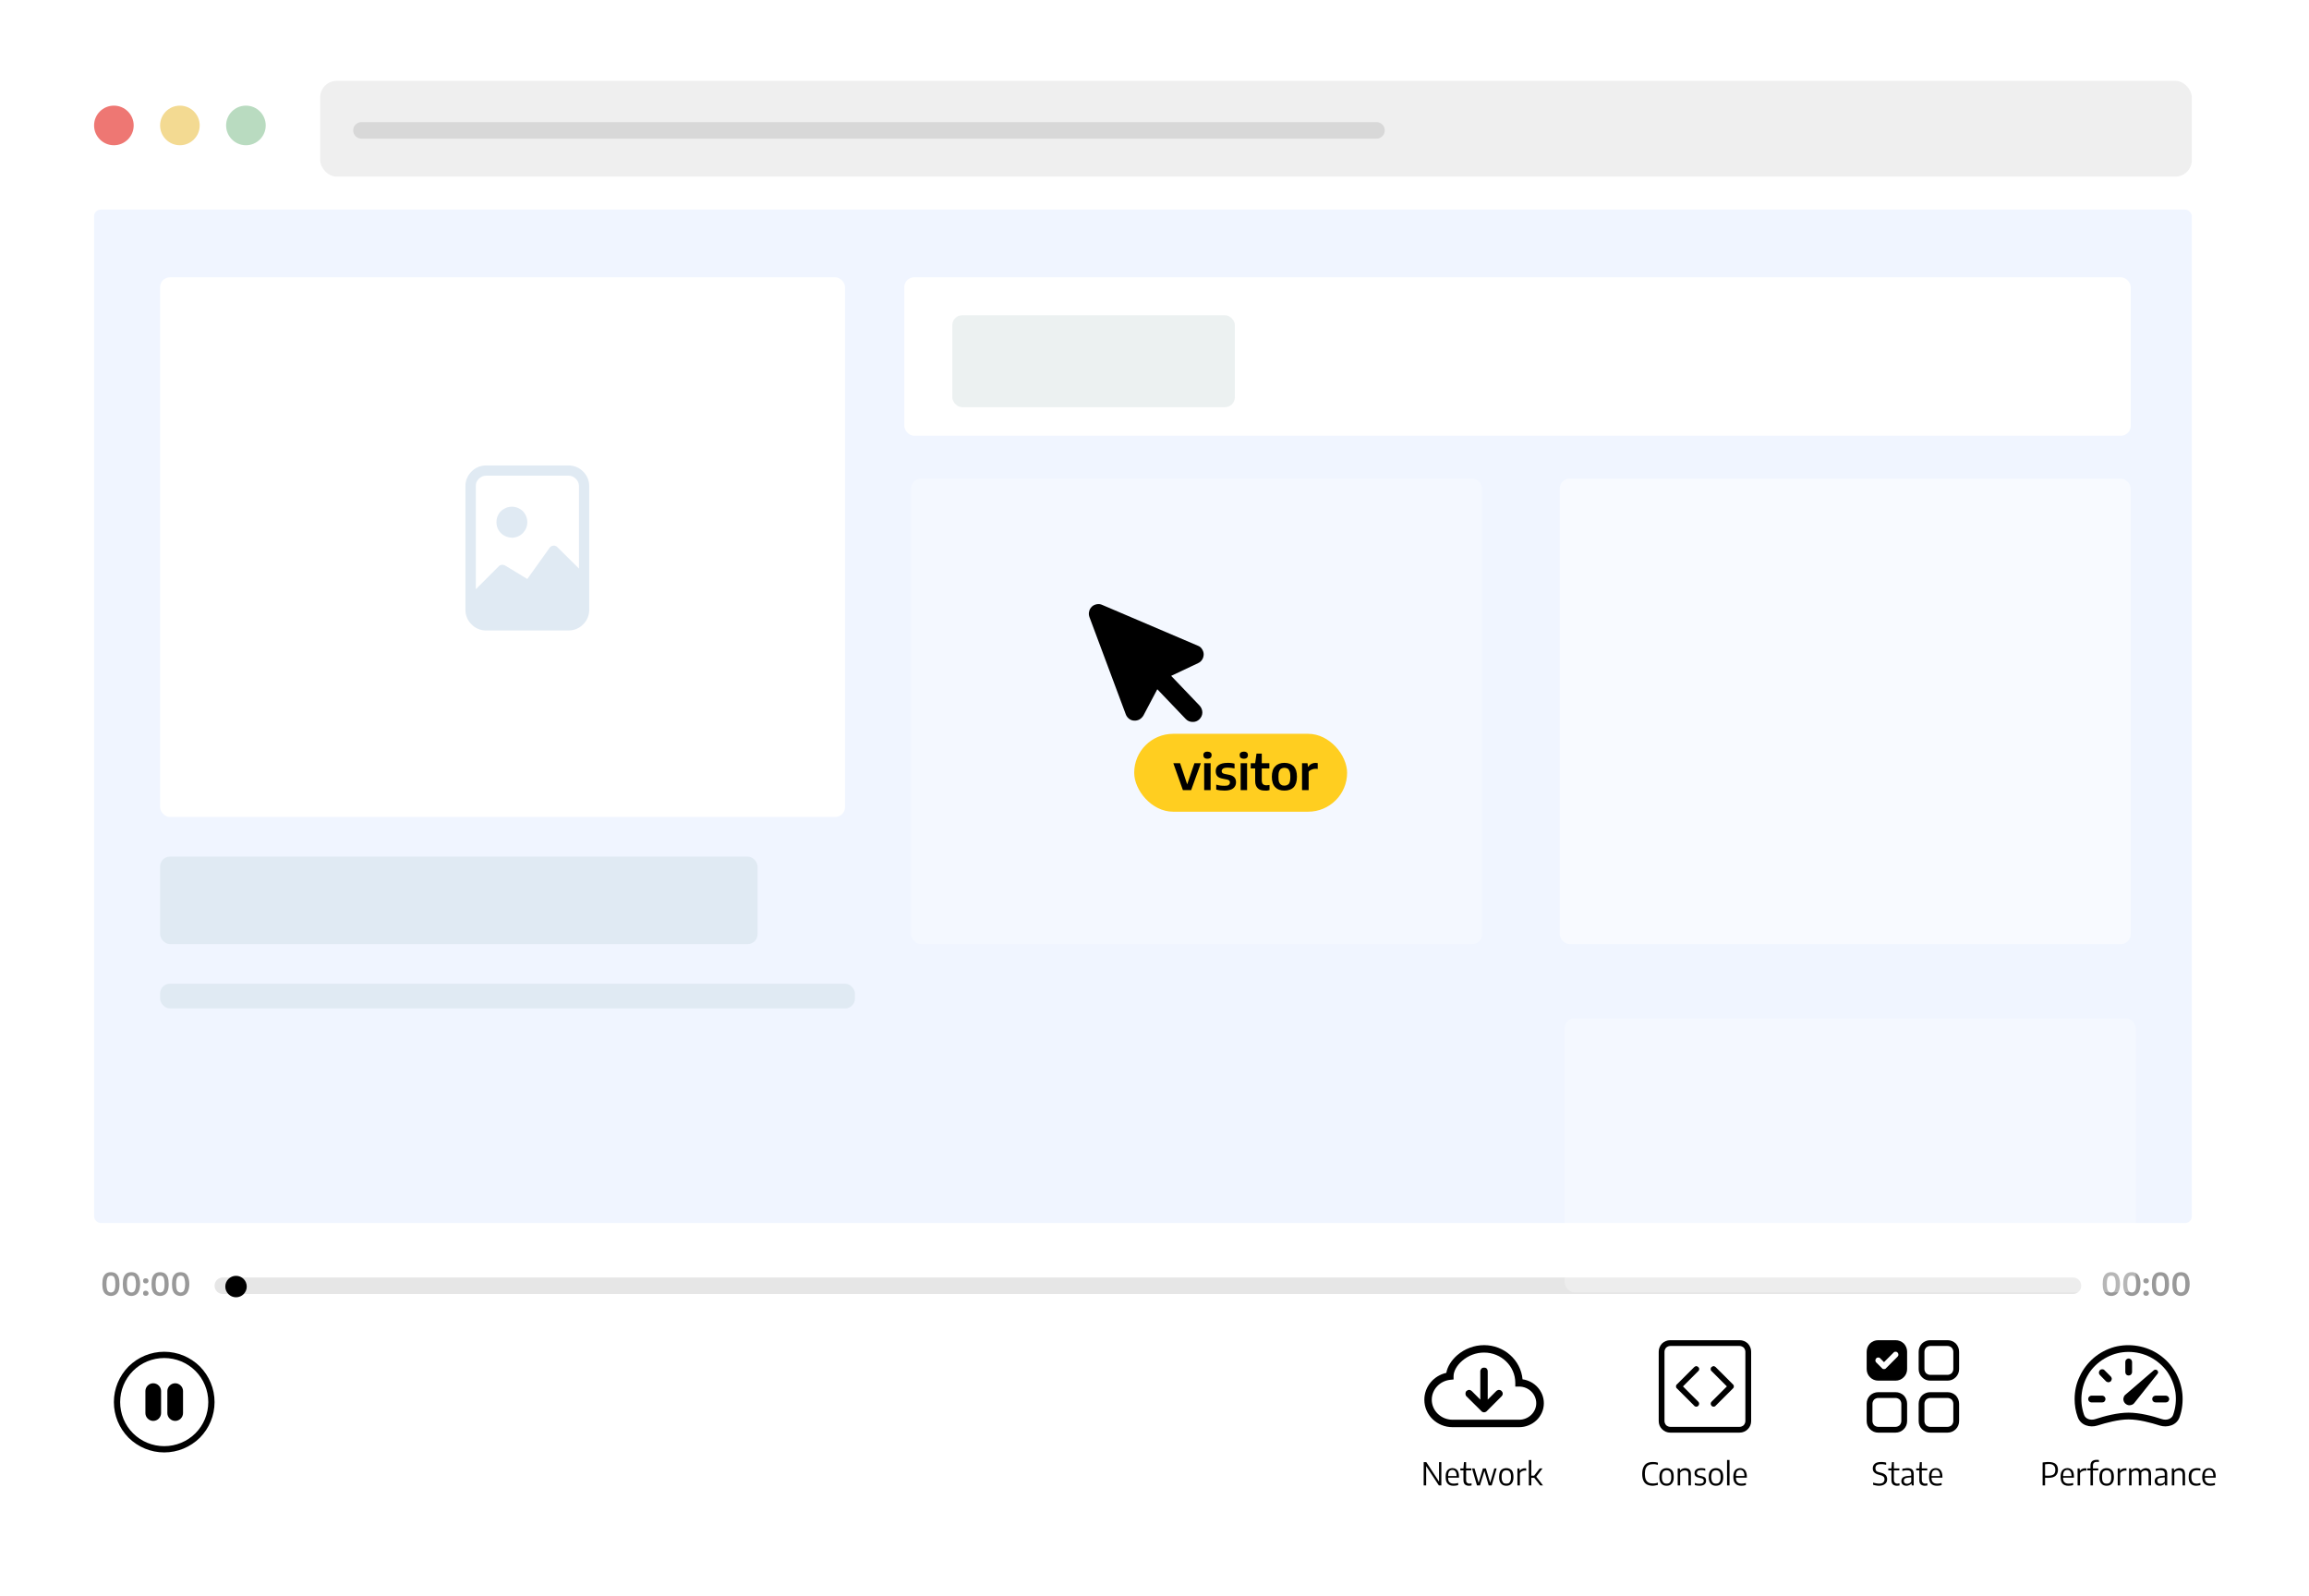<svg xmlns="http://www.w3.org/2000/svg" width="1399" height="967" viewBox="0 0 1399 967" fill="none"><style>
@keyframes a0_t { 0% { transform: translate(143px,779.5px); } 14.286% { transform: translate(143px,779.5px); } 100% { transform: translate(1258.8px,779.5px); } }
@keyframes a1_t { 0% { transform: translate(659.7px,366px); } 14.286% { transform: translate(659.7px,366px); } 28.571% { transform: translate(601.5px,219.1px); } 42.857% { transform: translate(601.5px,219.1px); } 57.143% { transform: translate(636.5px,219.1px); } 71.428% { transform: translate(636.5px,219.1px); } 80% { transform: translate(614.2px,206.8px); } 100% { transform: translate(659.7px,366px); } }
</style><g filter="url(#filter0_d)"><rect x="33" y="29" width="1333" height="895" rx="10" fill="#fff"/></g><path fill-rule="evenodd" clip-rule="evenodd" d="M897.6 855c.2 .3 .4 .4 .7 .5c.3 .1 .6 .2 .9 .2c.3 0 .6-0.1 .8-0.2c.3-0.1 .6-0.2 .8-0.5l9-9c.2-0.2 .4-0.5 .5-0.7c.1-0.3 .2-0.6 .2-0.9c0-0.3-0.1-0.6-0.2-0.9c-0.1-0.2-0.3-0.5-0.5-0.7c-0.2-0.2-0.4-0.4-0.7-0.5c-0.3-0.1-0.6-0.2-0.9-0.2c-0.3 0-0.6 .1-0.8 .2c-0.3 .1-0.6 .3-0.8 .5l-5.2 5.2v-17.2c0-0.6-0.2-1.1-0.6-1.6c-0.4-0.4-1-0.6-1.6-0.6c-0.6 0-1.2 .2-1.6 .6c-0.4 .5-0.7 1-0.7 1.6v17.2l-5.2-5.2c-0.4-0.4-1-0.7-1.6-0.7c-0.6 0-1.1 .3-1.6 .7c-0.4 .4-0.6 1-0.6 1.6c0 .6 .2 1.2 .6 1.6l9.1 9Z" fill="#000"/><path d="M882.9 821.1c4.5-3.9 10.3-6.1 16.3-6.1c12.1 0 22.2 9 23.3 20.7c7.2 1 12.9 7.1 12.9 14.5c0 8.1-6.8 14.5-15 14.5h-40.3c-9.4 0-17.1-7.3-17.1-16.6c0-8 5.7-14.6 13.3-16.3c.7-3.9 3.2-7.7 6.6-10.7Zm3 3.4c-3.4 2.9-5.2 6.5-5.2 9.3v2l-2 .2c-6.4 .7-11.2 5.9-11.2 12.1c0 6.6 5.6 12.1 12.6 12.1h40.3c5.8 0 10.4-4.6 10.4-10c0-5.5-4.6-10.1-10.4-10.1h-2.3v-2.3c0-10-8.4-18.3-18.9-18.3c-4.9 0-9.6 1.8-13.3 5Z" fill="#000"/><path d="M1054 815.5c.9 0 1.8 .4 2.5 1c.6 .7 1 1.6 1 2.5v42c0 .9-0.4 1.8-1 2.5c-0.7 .6-1.6 1-2.5 1h-42c-0.9 0-1.8-0.4-2.5-1c-0.6-0.7-1-1.6-1-2.5v-42c0-0.9 .4-1.8 1-2.5c.7-0.6 1.6-1 2.5-1h42Zm-42-3.5c-1.9 0-3.6 .7-5 2c-1.3 1.4-2 3.1-2 5v42c0 1.9 .7 3.6 2 4.9c1.4 1.4 3.1 2.1 5 2.1h42c1.9 0 3.6-0.7 5-2.1c1.3-1.3 2-3 2-4.9v-42c0-1.9-0.7-3.6-2-5c-1.4-1.3-3.1-2-5-2h-42Z" fill="#000"/><path d="M1029 828.3c.1 .1 .3 .3 .4 .5c.1 .2 .1 .5 .1 .7c0 .2 0 .5-0.1 .7c-0.1 .2-0.3 .4-0.4 .5l-9.3 9.3l9.3 9.3c.3 .3 .5 .7 .5 1.2c0 .5-0.2 .9-0.5 1.2c-0.3 .4-0.8 .6-1.2 .6c-0.5 0-1-0.2-1.3-0.6l-10.5-10.5c-0.2-0.1-0.3-0.3-0.4-0.5c-0.1-0.2-0.1-0.5-0.1-0.7c0-0.2 0-0.5 .1-0.7c.1-0.2 .2-0.4 .4-0.5l10.5-10.5c.2-0.2 .4-0.3 .6-0.4c.2-0.1 .4-0.2 .7-0.2c.2 0 .4 .1 .6 .2c.2 .1 .4 .2 .6 .4Zm8 0c-0.2 .1-0.3 .3-0.4 .5c-0.1 .2-0.1 .5-0.1 .7c0 .2 0 .5 .1 .7c.1 .2 .2 .4 .4 .5l9.3 9.3l-9.3 9.3c-0.3 .3-0.5 .7-0.5 1.2c0 .5 .2 .9 .5 1.2c.3 .4 .8 .6 1.2 .6c.5 0 1-0.2 1.3-0.6l10.5-10.5c.1-0.1 .3-0.3 .4-0.5c.1-0.2 .1-0.5 .1-0.7c0-0.2 0-0.5-0.1-0.7c-0.1-0.2-0.3-0.4-0.4-0.5l-10.5-10.5c-0.2-0.2-0.4-0.3-0.6-0.4c-0.2-0.1-0.4-0.2-0.7-0.2c-0.2 0-0.4 .1-0.6 .2c-0.2 .1-0.4 .2-0.6 .4Z" fill="#000"/><path d="M1289.7 823.1c.6 0 1.1 .3 1.5 .6c.3 .4 .6 1 .6 1.5v6.1c0 .6-0.3 1.1-0.6 1.5c-0.4 .4-0.9 .6-1.5 .6c-0.5 0-1.1-0.2-1.4-0.6c-0.4-0.4-0.6-0.9-0.6-1.5v-6.1c0-0.5 .2-1.1 .6-1.5c.3-0.3 .9-0.6 1.4-0.6Zm-17.4 7.1c.3-0.4 .9-0.6 1.4-0.6c.5 0 1.1 .2 1.4 .6l3.8 3.8c.2 .2 .3 .4 .4 .6c.1 .3 .2 .5 .2 .8c0 .3-0.1 .6-0.2 .8c-0.1 .2-0.2 .5-0.4 .7c-0.2 .2-0.4 .3-0.7 .4c-0.2 .1-0.5 .2-0.8 .2c-0.2 0-0.5-0.1-0.7-0.2c-0.3-0.1-0.5-0.2-0.7-0.4l-3.7-3.8c-0.4-0.4-0.6-0.9-0.6-1.4c0-0.6 .2-1.1 .6-1.5Zm-7.1 17.5c0-0.6 .2-1.1 .6-1.5c.4-0.3 .9-0.6 1.4-0.6h6.5c.5 0 1.1 .3 1.4 .6c.4 .4 .6 .9 .6 1.5c0 .5-0.2 1-0.6 1.4c-0.3 .4-0.9 .6-1.4 .6h-6.5c-0.5 0-1-0.2-1.4-0.6c-0.4-0.4-0.6-0.9-0.6-1.4Zm38.8 0c0-0.6 .2-1.1 .6-1.5c.4-0.3 .9-0.6 1.5-0.6h6.1c.6 0 1.1 .3 1.5 .6c.3 .4 .6 .9 .6 1.5c0 .5-0.3 1-0.6 1.4c-0.4 .4-0.9 .6-1.5 .6h-6.1c-0.6 0-1.1-0.2-1.5-0.6c-0.4-0.4-0.6-0.9-0.6-1.4Zm3.1-17.4c-0.3-0.3-0.6-0.4-1-0.4c-0.5-0.1-0.8 .1-1.1 .3l-17.1 14.7c-0.4 .3-0.8 .7-1 1.2c-0.2 .5-0.3 1-0.4 1.5c0 .5 .1 1 .3 1.5c.2 .5 .5 .9 .9 1.3c.3 .3 .8 .6 1.3 .8c.5 .2 1 .3 1.5 .2c.5 0 1-0.2 1.5-0.4c.5-0.2 .9-0.6 1.2-1l14-17.6c.3-0.3 .4-0.7 .4-1c-0.1-0.4-0.2-0.8-0.5-1.1Z" fill="#000"/><path fill-rule="evenodd" clip-rule="evenodd" d="M1257 847.7c0-4.8 1-9.5 3.1-13.8c2-4.3 4.9-8.1 8.5-11.2c3.7-3.1 7.9-5.3 12.5-6.6c4.6-1.2 9.4-1.4 14.1-0.6c4.7 .8 9.2 2.6 13.1 5.3c3.9 2.7 7.2 6.2 9.6 10.3c2.4 4.1 3.9 8.7 4.4 13.5c.4 4.7-0.1 9.5-1.7 14c-1.8 5.1-7.6 6.5-12 5.1c-5.3-1.7-12.8-3.7-18.9-3.7c-6 0-13.5 2-18.9 3.7c-4.4 1.4-10.1 0-11.9-5.1c-1.3-3.5-1.9-7.2-1.9-10.9Zm32.7-28.6c-4.6 0-9.1 1.1-13.1 3.2c-4.1 2.1-7.6 5.1-10.3 8.8c-2.6 3.8-4.3 8.1-4.9 12.6c-0.7 4.6-0.2 9.2 1.3 13.5c.8 2.4 3.8 3.6 6.9 2.6c5.4-1.8 13.4-3.9 20.1-3.9c6.7 0 14.8 2.1 20.1 3.9c3.1 1 6.1-0.2 6.9-2.6c1.5-4.3 2-8.9 1.4-13.5c-0.7-4.5-2.4-8.8-5-12.6c-2.7-3.7-6.2-6.7-10.2-8.8c-4.1-2.1-8.6-3.2-13.2-3.2Z" fill="#000"/><path d="M1138 847h10.5c.9 0 1.8 .4 2.5 1c.6 .7 1 1.6 1 2.5v10.5c0 .9-0.4 1.8-1 2.5c-0.7 .6-1.6 1-2.5 1h-10.5c-0.9 0-1.8-0.4-2.5-1c-0.6-0.7-1-1.6-1-2.5v-10.5c0-0.9 .4-1.8 1-2.5c.7-0.6 1.6-1 2.5-1Zm31.5-31.5h10.5c.9 0 1.8 .4 2.5 1c.6 .7 1 1.6 1 2.5v10.5c0 .9-0.4 1.8-1 2.5c-0.7 .6-1.6 1-2.5 1h-10.5c-0.9 0-1.8-0.4-2.5-1c-0.6-0.7-1-1.6-1-2.5v-10.5c0-0.9 .4-1.8 1-2.5c.7-0.6 1.6-1 2.5-1Zm0 31.5c-0.9 0-1.8 .4-2.5 1c-0.6 .7-1 1.6-1 2.5v10.5c0 .9 .4 1.8 1 2.5c.7 .6 1.6 1 2.5 1h10.5c.9 0 1.8-0.4 2.5-1c.6-0.7 1-1.6 1-2.5v-10.5c0-0.9-0.4-1.8-1-2.5c-0.7-0.6-1.6-1-2.5-1h-10.5Zm0-35c-1.9 0-3.6 .7-5 2c-1.3 1.4-2 3.1-2 5v10.5c0 1.9 .7 3.6 2 4.9c1.4 1.4 3.1 2.1 5 2.1h10.5c1.9 0 3.6-0.7 5-2.1c1.3-1.3 2-3 2-4.9v-10.5c0-1.9-0.7-3.6-2-5c-1.4-1.3-3.1-2-5-2h-10.5Zm-31.5 31.5c-1.9 0-3.6 .7-5 2c-1.3 1.4-2 3.1-2 5v10.5c0 1.9 .7 3.6 2 4.9c1.4 1.4 3.1 2.1 5 2.1h10.5c1.9 0 3.6-0.7 5-2.1c1.3-1.3 2-3 2-4.9v-10.5c0-1.9-0.7-3.6-2-5c-1.4-1.3-3.1-2-5-2h-10.5Zm24.5 7c0-1.9 .7-3.6 2-5c1.4-1.3 3.1-2 5-2h10.5c1.9 0 3.6 .7 5 2c1.3 1.4 2 3.1 2 5v10.5c0 1.9-0.7 3.6-2 4.9c-1.4 1.4-3.1 2.1-5 2.1h-10.5c-1.9 0-3.6-0.7-5-2.1c-1.3-1.3-2-3-2-4.9v-10.5Zm-31.5-31.5c0-1.9 .7-3.6 2-5c1.4-1.3 3.1-2 5-2h10.5c1.9 0 3.6 .7 5 2c1.3 1.4 2 3.1 2 5v10.5c0 1.9-0.7 3.6-2 4.9c-1.4 1.4-3.1 2.1-5 2.1h-10.5c-1.9 0-3.6-0.7-5-2.1c-1.3-1.3-2-3-2-4.9v-10.5Zm18.7 3c.2-0.2 .3-0.4 .4-0.6c.1-0.2 .1-0.4 .1-0.6c0-0.3 0-0.5-0.1-0.7c-0.1-0.2-0.2-0.4-0.4-0.6c-0.1-0.2-0.3-0.3-0.5-0.4c-0.2-0.1-0.5-0.1-0.7-0.1c-0.2 0-0.5 0-0.7 .1c-0.2 .1-0.4 .2-0.5 .4l-5.8 5.8l-2.3-2.3c-0.1-0.2-0.3-0.3-0.5-0.4c-0.2-0.1-0.5-0.1-0.7-0.1c-0.2 0-0.5 0-0.7 .1c-0.2 .1-0.4 .2-0.5 .4c-0.2 .2-0.3 .4-0.4 .6c-0.1 .2-0.1 .4-0.1 .7c0 .2 0 .4 .1 .6c.1 .2 .2 .4 .4 .6l3.5 3.5c.1 .2 .3 .3 .5 .4c.2 .1 .5 .1 .7 .1c.2 0 .5 0 .7-0.1c.2-0.1 .4-0.2 .5-0.4l7-7Z" fill="#000"/><path d="M862.6 900v-14.1h1.6l7.7 11.8v-11.8h1.4v14.1h-1.5l-7.7-11.7v11.7h-1.5Zm18.1 .2c-1.6 0-2.8-0.4-3.6-1.3c-0.8-0.8-1.2-2.2-1.2-4.1c0-1.8 .3-3.1 1.1-4c.7-0.8 1.8-1.3 3-1.3c1.3 0 2.3 .5 3 1.3c.7 .9 1 2.2 1 4.1v.4h-6.6c0 1.4 .3 2.3 .9 2.8c.6 .6 1.5 .8 2.6 .8c.8 0 1.6-0.1 2.6-0.4v1.3c-0.5 .1-1 .2-1.4 .3c-0.5 0-0.9 .1-1.4 .1Zm-0.7-9.6c-0.8 0-1.4 .3-1.9 .8c-0.4 .6-0.7 1.5-0.7 2.9h5.1c0-1.3-0.2-2.3-0.7-2.8c-0.4-0.6-1-0.9-1.8-0.9Zm10.1 9.6c-1.1 0-1.9-0.3-2.5-0.8c-0.6-0.6-0.9-1.4-0.9-2.6v-5.9h-1.9v-1.2h1.9l.3-3.8h1.3v3.8h3.2v1.2h-3.2v5.6c0 .9 .1 1.5 .5 1.8c.4 .4 .9 .6 1.6 .6c.3 0 .8-0.1 1.2-0.2v1.3c-0.5 .1-1 .2-1.5 .2Zm4.8-0.2l-3-10.3h1.5l2.5 8.7l2.6-8.7h1.8l2.6 8.7l2.5-8.7h1.4l-3 10.3h-1.8l-2.6-8.8l-2.7 8.8h-1.8Zm17.8 .2c-1.4 0-2.4-0.4-3.2-1.3c-0.8-0.8-1.2-2.2-1.2-4c0-1.9 .4-3.3 1.1-4.1c.8-0.8 1.9-1.3 3.3-1.3c1.3 0 2.4 .5 3.2 1.3c.7 .8 1.1 2.2 1.1 4.1c0 1.8-0.4 3.2-1.2 4c-0.8 .9-1.8 1.3-3.1 1.3Zm0-1.3c.5 0 1-0.1 1.5-0.3c.4-0.3 .7-0.7 .9-1.3c.3-0.6 .4-1.4 .4-2.4c0-1.1-0.1-1.9-0.4-2.5c-0.2-0.6-0.5-1-0.9-1.2c-0.5-0.3-1-0.4-1.5-0.4c-0.6 0-1.1 .1-1.6 .4c-0.4 .2-0.7 .6-0.9 1.2c-0.3 .6-0.4 1.4-0.4 2.4c0 1.1 .1 1.9 .4 2.5c.2 .6 .5 1 .9 1.3c.5 .2 1 .3 1.6 .3Zm6.7 1.1v-10.3h1.2l.2 1.4h.1c.3-0.5 .7-0.9 1.3-1.1c.5-0.3 1.1-0.4 1.7-0.4c.3 0 .5 0 .8 .1v1.4c-0.2 0-0.3-0.1-0.5-0.1c-0.1 0-0.3 0-0.4 0c-0.5 0-1 .1-1.6 .4c-0.5 .2-1 .6-1.3 1.1v7.5h-1.5Zm6.9 0v-15.4h1.5v9.5h1.7l3.4-4.4h1.7l-3.8 5l4.1 5.3h-1.7l-3.6-4.6h-1.8v4.6h-1.5Z" fill="#000"/><path d="M1001.4 900.2c-1.3 0-2.5-0.3-3.4-0.7c-1-0.5-1.7-1.2-2.2-2.3c-0.5-1-0.8-2.4-0.8-4.2c0-1.7 .3-3.1 .8-4.1c.5-1.1 1.2-1.9 2.2-2.4c1-0.5 2.1-0.7 3.5-0.7c1.1 0 2.1 .1 3 .4v1.3c-0.4-0.1-0.9-0.2-1.4-0.3c-0.5-0.1-1-0.1-1.5-0.1c-1.1 0-2 .2-2.7 .6c-0.8 .3-1.3 1-1.7 1.8c-0.4 .9-0.6 2-0.6 3.5c0 1.4 .2 2.6 .6 3.5c.4 .8 .9 1.4 1.7 1.8c.7 .4 1.6 .5 2.6 .5c.5 0 1 0 1.5-0.1c.5-0.1 1-0.2 1.5-0.4v1.4c-0.4 .1-0.9 .2-1.5 .3c-0.5 .1-1.1 .2-1.6 .2Zm8.4 0c-1.4 0-2.4-0.4-3.2-1.3c-0.8-0.8-1.2-2.2-1.2-4c0-1.9 .4-3.3 1.2-4.1c.8-0.8 1.8-1.3 3.2-1.3c1.3 0 2.4 .5 3.2 1.3c.8 .8 1.1 2.2 1.1 4.1c0 1.8-0.4 3.2-1.2 4c-0.8 .9-1.8 1.3-3.1 1.3Zm0-1.3c.5 0 1-0.1 1.5-0.3c.4-0.3 .7-0.7 1-1.3c.2-0.6 .3-1.4 .3-2.4c0-1.1-0.1-1.9-0.3-2.5c-0.3-0.6-0.6-1-1-1.2c-0.5-0.3-1-0.4-1.5-0.4c-0.6 0-1.1 .1-1.5 .4c-0.5 .2-0.8 .6-1 1.2c-0.3 .6-0.4 1.4-0.4 2.4c0 1.1 .1 1.9 .4 2.5c.2 .6 .5 1 1 1.3c.4 .2 .9 .3 1.5 .3Zm6.7 1.1v-10.3h1.3l.1 1.2h.1c.8-0.9 1.9-1.4 3.2-1.4c.6 0 1.2 .2 1.7 .4c.5 .2 .9 .6 1.2 1.2c.3 .5 .4 1.2 .4 2.1v6.8h-1.5v-6.7c0-0.9-0.2-1.5-0.6-1.9c-0.4-0.3-0.9-0.5-1.6-0.5c-0.4 0-0.9 .1-1.5 .3c-0.5 .2-0.9 .6-1.3 1.1v7.7h-1.5Zm13.2 .2c-1 0-2-0.2-2.8-0.4v-1.3c.5 .2 1 .3 1.4 .4c.5 0 1 .1 1.4 .1c.9 0 1.6-0.2 2-0.5c.4-0.3 .6-0.7 .6-1.3c0-0.4-0.1-0.8-0.4-1c-0.2-0.3-0.6-0.5-1.2-0.6l-1.4-0.3c-0.9-0.2-1.6-0.5-2-1c-0.4-0.4-0.6-1-0.6-1.8c0-0.9 .3-1.6 1-2.1c.6-0.6 1.7-0.9 3.1-0.9c.8 0 1.6 .1 2.4 .3v1.3c-0.8-0.3-1.6-0.4-2.4-0.4c-1 0-1.7 .2-2.1 .5c-0.4 .4-0.6 .8-0.6 1.3c0 .4 .1 .7 .4 1c.2 .3 .6 .5 1.2 .6l1.4 .3c.9 .2 1.6 .5 2 .9c.4 .5 .6 1.1 .6 1.9c0 .9-0.3 1.6-1 2.2c-0.7 .5-1.7 .8-3 .8Zm10 0c-1.4 0-2.4-0.4-3.2-1.3c-0.8-0.8-1.2-2.2-1.2-4c0-1.9 .4-3.3 1.2-4.1c.8-0.8 1.8-1.3 3.2-1.3c1.3 0 2.4 .5 3.2 1.3c.8 .8 1.2 2.2 1.2 4.1c0 1.8-0.4 3.2-1.2 4c-0.8 .9-1.9 1.3-3.2 1.3Zm0-1.3c.6 0 1.1-0.1 1.5-0.3c.4-0.3 .7-0.7 1-1.3c.2-0.6 .3-1.4 .3-2.4c0-1.1-0.1-1.9-0.3-2.5c-0.3-0.6-0.6-1-1-1.2c-0.5-0.3-1-0.4-1.5-0.4c-0.6 0-1.1 .1-1.5 .4c-0.5 .2-0.8 .6-1 1.2c-0.2 .6-0.4 1.4-0.4 2.4c0 1.1 .2 1.9 .4 2.5c.2 .6 .5 1 1 1.3c.4 .2 .9 .3 1.5 .3Zm6.7 1.1v-15.4h1.5v15.4h-1.5Zm8.7 .2c-1.6 0-2.8-0.4-3.6-1.3c-0.9-0.8-1.3-2.2-1.3-4.1c0-1.8 .4-3.1 1.1-4c.8-0.8 1.8-1.3 3.1-1.3c1.2 0 2.2 .5 2.9 1.3c.7 .9 1.1 2.2 1.1 4.1v.4h-6.6c0 1.4 .3 2.3 .9 2.8c.6 .6 1.4 .8 2.6 .8c.7 0 1.6-0.1 2.5-0.4v1.3c-0.4 .1-0.9 .2-1.4 .3c-0.4 0-0.9 .1-1.3 .1Zm-0.7-9.6c-0.8 0-1.4 .3-1.9 .8c-0.5 .6-0.7 1.5-0.7 2.9h5.1c0-1.3-0.2-2.3-0.7-2.8c-0.4-0.6-1-0.9-1.8-0.9Z" fill="#000"/><path d="M1138.4 900.2c-0.6 0-1.2-0.1-1.8-0.2c-0.6-0.1-1.1-0.2-1.7-0.4v-1.3c.6 .2 1.2 .3 1.8 .4c.6 .1 1.2 .2 1.7 .2c1.2 0 2-0.2 2.6-0.7c.5-0.4 .8-1.1 .8-1.9c0-0.7-0.2-1.3-0.6-1.6c-0.4-0.4-1.2-0.8-2.2-1l-0.7-0.2c-1.2-0.3-2.1-0.8-2.7-1.4c-0.6-0.6-0.9-1.4-0.9-2.4c0-1.2 .4-2.2 1.3-2.9c.8-0.7 2.1-1 3.7-1c.6 0 1.1 0 1.6 .1c.6 0 1 .1 1.5 .3v1.3c-0.5-0.1-1-0.2-1.5-0.3c-0.5-0.1-1-0.1-1.5-0.1c-1.3 0-2.1 .2-2.7 .6c-0.6 .5-0.8 1.1-0.8 1.9c0 .7 .2 1.2 .5 1.6c.4 .4 1.1 .7 2.1 .9l.7 .2c1.3 .3 2.3 .8 2.9 1.4c.6 .7 .9 1.5 .9 2.5c0 1.3-0.4 2.2-1.3 2.9c-0.9 .7-2.1 1.1-3.7 1.1Zm10.9 0c-1 0-1.8-0.3-2.4-0.8c-0.6-0.6-0.9-1.4-0.9-2.6v-5.9h-1.9v-1.2h1.9l.3-3.8h1.2v3.8h3.3v1.2h-3.3v5.6c0 .9 .2 1.5 .6 1.8c.3 .4 .9 .6 1.6 .6c.3 0 .8-0.1 1.2-0.2v1.3c-0.5 .1-1 .2-1.5 .2Zm5.8 0c-1 0-1.8-0.3-2.3-0.8c-0.6-0.5-0.8-1.2-0.8-2c0-0.9 .3-1.6 .8-2.1c.6-0.5 1.6-0.9 2.9-1l2.3-0.2v-0.9c0-1-0.2-1.6-0.6-1.9c-0.5-0.4-1.1-0.5-2-0.5c-0.4 0-0.8 0-1.3 .1c-0.5 .1-1 .2-1.5 .3v-1.2c.4-0.2 .9-0.3 1.5-0.3c.5-0.1 1-0.2 1.5-0.2c1.3 0 2.3 .3 2.9 .8c.7 .6 1 1.5 1 2.9v6.8h-1.2l-0.1-1.1h-0.1c-0.4 .4-0.8 .7-1.3 .9c-0.6 .3-1.1 .4-1.7 .4Zm-1.6-3c0 1.2 .7 1.8 2 1.8c.4 0 .9-0.1 1.3-0.3c.5-0.2 .9-0.5 1.2-1v-2.6l-2.2 .2c-0.8 .1-1.4 .3-1.8 .6c-0.3 .3-0.5 .8-0.5 1.3Zm12.7 3c-1 0-1.8-0.3-2.4-0.8c-0.6-0.6-0.9-1.4-0.9-2.6v-5.9h-1.9v-1.2h1.9l.3-3.8h1.2v3.8h3.3v1.2h-3.3v5.6c0 .9 .2 1.5 .6 1.8c.3 .4 .9 .6 1.6 .6c.3 0 .7-0.1 1.2-0.2v1.3c-0.5 .1-1 .2-1.6 .2Zm7.4 0c-1.6 0-2.8-0.4-3.6-1.3c-0.8-0.8-1.2-2.2-1.2-4.1c0-1.8 .3-3.1 1.1-4c.7-0.8 1.7-1.3 3-1.3c1.3 0 2.3 .5 2.9 1.3c.7 .9 1.1 2.2 1.1 4.1v.4h-6.6c0 1.4 .3 2.3 .9 2.8c.6 .6 1.5 .8 2.6 .8c.8 0 1.6-0.1 2.6-0.4v1.3c-0.5 .1-1 .2-1.4 .3c-0.5 0-0.9 .1-1.4 .1Zm-0.7-9.6c-0.8 0-1.4 .3-1.9 .8c-0.4 .6-0.7 1.5-0.7 2.9h5.1c0-1.3-0.2-2.3-0.7-2.8c-0.4-0.6-1-0.9-1.8-0.9Z" fill="#000"/><path d="M1237.6 900v-13.9c.6-0.1 1.2-0.2 1.8-0.2c.5-0.1 1.2-0.1 1.8-0.1c1.9 0 3.3 .4 4.2 1.1c1 .8 1.5 2 1.5 3.7c0 1.5-0.5 2.7-1.5 3.6c-0.9 .8-2.4 1.2-4.4 1.2c-0.3 0-0.6 0-0.9 0c-0.3 0-0.6-0.1-1-0.1v4.7h-1.5Zm3.4-5.9c1.5 0 2.6-0.3 3.3-0.8c.7-0.6 1-1.5 1-2.7c0-1.2-0.3-2.1-1-2.7c-0.6-0.6-1.6-0.9-3-0.9c-0.4 0-0.8 .1-1.1 .1c-0.4 0-0.7 .1-1.1 .1v6.8c.6 .1 1.2 .1 1.9 .1Zm12.3 6.1c-1.6 0-2.8-0.4-3.6-1.3c-0.8-0.8-1.2-2.2-1.2-4.1c0-1.8 .3-3.1 1.1-4c.7-0.8 1.7-1.3 3-1.3c1.3 0 2.3 .5 3 1.3c.7 .9 1 2.2 1 4.1v.4h-6.6c0 1.4 .3 2.3 .9 2.8c.6 .6 1.5 .8 2.6 .8c.8 0 1.6-0.1 2.6-0.4v1.3c-0.5 .1-1 .2-1.4 .3c-0.5 0-0.9 .1-1.4 .1Zm-0.7-9.6c-0.8 0-1.4 .3-1.9 .8c-0.4 .6-0.7 1.5-0.7 2.9h5.1c0-1.3-0.2-2.3-0.7-2.8c-0.4-0.6-1-0.9-1.8-0.9Zm6.2 9.4v-10.3h1.2l.2 1.4h.1c.3-0.5 .8-0.9 1.3-1.1c.5-0.3 1.1-0.4 1.7-0.4c.3 0 .5 0 .8 .1v1.4c-0.1 0-0.3-0.1-0.4-0.1c-0.2 0-0.3 0-0.5 0c-0.5 0-1 .1-1.6 .4c-0.5 .2-1 .6-1.3 1.1v7.5h-1.5Zm7.8 0v-9.1h-2v-1.2h2v-1.6c0-1.2 .3-2.1 .9-2.7c.7-0.6 1.6-0.9 2.8-0.9c.5 0 1 0 1.4 .1v1.2c-0.4 0-0.8-0.1-1.2-0.1c-0.8 0-1.4 .2-1.8 .6c-0.4 .3-0.6 .9-0.6 1.8v1.6h3.2v1.2h-3.2v9.1h-1.5Zm9.8 .2c-1.3 0-2.4-0.4-3.2-1.3c-0.8-0.8-1.2-2.2-1.2-4c0-1.9 .4-3.3 1.2-4.1c.8-0.8 1.8-1.3 3.2-1.3c1.3 0 2.4 .5 3.2 1.3c.8 .8 1.2 2.2 1.2 4.1c0 1.8-0.4 3.2-1.2 4c-0.8 .9-1.9 1.3-3.2 1.3Zm0-1.3c.6 0 1.1-0.1 1.5-0.3c.4-0.3 .8-0.7 1-1.3c.2-0.6 .3-1.4 .3-2.4c0-1.1-0.1-1.9-0.3-2.5c-0.3-0.6-0.6-1-1-1.2c-0.4-0.3-0.9-0.4-1.5-0.4c-0.6 0-1.1 .1-1.5 .4c-0.4 .2-0.8 .6-1 1.2c-0.2 .6-0.3 1.4-0.3 2.4c0 1.1 .1 1.9 .3 2.5c.2 .6 .6 1 1 1.3c.4 .2 .9 .3 1.5 .3Zm6.7 1.1v-10.3h1.3l.1 1.4h.1c.3-0.5 .8-0.9 1.3-1.1c.6-0.3 1.1-0.4 1.7-0.4c.3 0 .6 0 .8 .1v1.4c-0.1 0-0.3-0.1-0.4-0.1c-0.2 0-0.3 0-0.5 0c-0.5 0-1 .1-1.5 .4c-0.6 .2-1 .6-1.4 1.1v7.5h-1.5Zm6.9 0v-10.3h1.2l.1 1.2h.2c.3-0.5 .8-0.8 1.3-1c.5-0.3 1.1-0.4 1.6-0.4c.6 0 1.1 .1 1.6 .4c.4 .2 .8 .6 1 1.1c.5-0.5 1-0.9 1.6-1.1c.5-0.3 1.1-0.4 1.6-0.4c.6 0 1.1 .2 1.6 .4c.5 .2 .8 .6 1.1 1.1c.3 .6 .4 1.3 .4 2.2v6.8h-1.5v-6.8c0-0.8-0.2-1.5-0.6-1.8c-0.3-0.3-0.8-0.5-1.4-0.5c-0.3 0-0.8 .1-1.2 .3c-0.5 .2-0.9 .5-1.2 1c0 .3 0 .6 0 .9v6.9h-1.5v-6.8c0-0.8-0.2-1.5-0.5-1.8c-0.4-0.3-0.8-0.5-1.4-0.5c-0.4 0-0.8 .1-1.3 .3c-0.5 .2-0.9 .6-1.2 1.1v7.7h-1.5Zm18.6 .2c-1 0-1.7-0.3-2.3-0.8c-0.5-0.5-0.8-1.2-0.8-2c0-0.9 .3-1.6 .9-2.1c.6-0.5 1.5-0.9 2.8-1l2.4-0.2v-0.9c0-1-0.2-1.6-0.7-1.9c-0.4-0.4-1.1-0.5-2-0.5c-0.4 0-0.8 0-1.3 .1c-0.5 .1-1 .2-1.5 .3v-1.2c.5-0.2 1-0.3 1.5-0.3c.6-0.1 1.1-0.2 1.5-0.2c1.3 0 2.3 .3 3 .8c.7 .6 1 1.5 1 2.9v6.8h-1.3l-0.1-1.2h-0.1c-0.3 .5-0.8 .8-1.3 1c-0.5 .3-1.1 .4-1.7 .4Zm-1.5-3c0 1.2 .6 1.8 1.9 1.8c.5 0 .9-0.1 1.4-0.3c.4-0.2 .8-0.5 1.2-1v-2.6l-2.3 .2c-0.8 .1-1.4 .3-1.7 .6c-0.4 .3-0.6 .8-0.6 1.3Zm8.8 2.8v-10.3h1.2l.1 1.2h.1c.9-0.9 2-1.4 3.3-1.4c.6 0 1.2 .2 1.7 .4c.5 .2 .9 .6 1.2 1.2c.2 .5 .4 1.2 .4 2.1v6.8h-1.5v-6.7c0-0.9-0.2-1.5-0.6-1.9c-0.4-0.3-0.9-0.5-1.6-0.5c-0.5 0-0.9 .1-1.5 .3c-0.5 .2-1 .6-1.3 1.1v7.7h-1.6Zm14.8 .2c-1.5 0-2.6-0.4-3.4-1.3c-0.8-0.8-1.2-2.2-1.2-4c0-1.9 .4-3.3 1.3-4.1c.8-0.8 2.1-1.3 3.7-1.3c.3 0 .7 .1 1 .1c.4 0 .7 .1 1.1 .2v1.3c-0.7-0.2-1.4-0.3-2-0.3c-1.2 0-2.1 .3-2.6 .9c-0.6 .6-0.9 1.6-0.9 3.1c0 1.5 .3 2.6 .8 3.2c.5 .6 1.3 .9 2.4 .9c.3 0 .7 0 1-0.1c.4-0.1 .8-0.2 1.3-0.3v1.3c-0.8 .2-1.7 .4-2.5 .4Zm8.5 0c-1.6 0-2.8-0.4-3.6-1.3c-0.9-0.8-1.3-2.2-1.3-4.1c0-1.8 .4-3.1 1.1-4c.8-0.8 1.8-1.3 3.1-1.3c1.3 0 2.2 .5 2.9 1.3c.7 .9 1.1 2.2 1.1 4.1v.4h-6.6c0 1.4 .3 2.3 .9 2.8c.6 .6 1.4 .8 2.6 .8c.7 0 1.6-0.1 2.6-0.4v1.3c-0.5 .1-1 .2-1.5 .3c-0.4 0-0.8 .1-1.3 .1Zm-0.7-9.6c-0.8 0-1.4 .3-1.9 .8c-0.5 .6-0.7 1.5-0.7 2.9h5.1c0-1.3-0.2-2.3-0.7-2.8c-0.4-0.6-1-0.9-1.8-0.9Z" fill="#000"/><ellipse cx="69" cy="76" fill="#ee7773" rx="12" ry="12"/><ellipse cx="109" cy="76" fill="#f3da92" rx="12" ry="12"/><ellipse cx="149" cy="76" fill="#b9dbc0" rx="12" ry="12"/><rect x="194" y="49" width="1134" height="58" rx="10" fill="#efefef"/><path opacity=".1" stroke="#000" stroke-width="10" stroke-linecap="round" d="M219 79h615"/><rect x="57" y="127" width="1271" height="614" rx="4" fill="#f0f5ff"/><path d="M99.5 876.2c-7.1 0-13.9-2.8-18.9-7.8c-5-5-7.8-11.8-7.8-18.9c0-7.1 2.8-13.9 7.8-18.9c5-5 11.8-7.8 18.9-7.8c7.1 0 13.9 2.8 18.9 7.8c5 5 7.8 11.8 7.8 18.9c0 7.1-2.8 13.9-7.8 18.9c-5 5-11.8 7.8-18.9 7.8Zm0 3.8c8.1 0 15.8-3.2 21.6-8.9c5.7-5.8 8.9-13.5 8.9-21.6c0-8.1-3.2-15.8-8.9-21.6c-5.8-5.7-13.5-8.9-21.6-8.9c-8.1 0-15.8 3.2-21.6 8.9c-5.7 5.8-8.9 13.5-8.9 21.6c0 8.1 3.2 15.8 8.9 21.6c5.8 5.7 13.5 8.9 21.6 8.9Z" fill="#000"/><path d="M88.1 842.8c0-1.2 .5-2.4 1.4-3.3c.9-0.9 2.1-1.4 3.3-1.4c1.3 0 2.5 .5 3.4 1.4c.9 .9 1.4 2.1 1.4 3.3v13.4c0 1.2-0.5 2.4-1.4 3.3c-0.9 .9-2.1 1.4-3.4 1.4c-1.2 0-2.4-0.5-3.3-1.4c-0.9-0.9-1.4-2.1-1.4-3.3v-13.4Zm13.3 0c0-1.2 .5-2.4 1.4-3.3c.9-0.9 2.1-1.4 3.4-1.4c1.2 0 2.4 .5 3.3 1.4c.9 .9 1.4 2.1 1.4 3.3v13.4c0 1.2-0.5 2.4-1.4 3.3c-0.9 .9-2.1 1.4-3.3 1.4c-1.3 0-2.5-0.5-3.4-1.4c-0.9-0.9-1.4-2.1-1.4-3.3v-13.4Z" fill="#000"/><path opacity=".1" stroke="#000" stroke-width="10" stroke-linecap="round" d="M135 779h1121"/><path opacity=".4" d="M67.2 785.2c-1.1 0-2-0.3-2.8-0.8c-0.8-0.5-1.4-1.2-1.8-2.3c-0.4-1.1-0.6-2.4-0.6-4.1c0-1.7 .2-3.1 .6-4.2c.4-1 1-1.8 1.8-2.3c.8-0.5 1.7-0.7 2.8-0.7c1.1 0 2 .2 2.8 .7c.8 .5 1.4 1.3 1.8 2.3c.4 1.1 .6 2.5 .6 4.2c0 1.7-0.2 3-0.6 4.1c-0.4 1.1-1 1.8-1.8 2.3c-0.8 .5-1.7 .8-2.8 .8Zm0-2.1c.6 0 1.1-0.2 1.5-0.5c.4-0.3 .7-0.8 .9-1.6c.2-0.7 .3-1.7 .3-3c0-1.3-0.1-2.4-0.3-3.1c-0.2-0.7-0.5-1.3-0.9-1.6c-0.4-0.3-0.9-0.4-1.5-0.4c-0.6 0-1 .1-1.5 .4c-0.4 .3-0.7 .9-0.9 1.6c-0.2 .7-0.3 1.8-0.3 3.1c0 1.3 .1 2.3 .3 3c.2 .8 .5 1.3 .9 1.6c.5 .3 .9 .5 1.5 .5Zm12.4 2.1c-1.1 0-2-0.3-2.8-0.8c-0.8-0.5-1.4-1.2-1.8-2.3c-0.4-1.1-0.6-2.4-0.6-4.1c0-1.7 .2-3.1 .6-4.2c.4-1 1-1.8 1.8-2.3c.8-0.5 1.7-0.7 2.8-0.7c1.1 0 2 .2 2.8 .7c.8 .5 1.4 1.3 1.8 2.3c.4 1.1 .7 2.5 .7 4.2c0 1.7-0.3 3-0.7 4.1c-0.4 1.1-1 1.8-1.8 2.3c-0.8 .5-1.7 .8-2.8 .8Zm0-2.1c.6 0 1.1-0.2 1.5-0.5c.4-0.3 .7-0.8 .9-1.6c.2-0.7 .4-1.7 .4-3c0-1.3-0.2-2.4-0.4-3.1c-0.2-0.7-0.5-1.3-0.9-1.6c-0.4-0.3-0.9-0.4-1.5-0.4c-0.5 0-1 .1-1.4 .4c-0.5 .3-0.8 .9-1 1.6c-0.2 .7-0.3 1.8-0.3 3.1c0 1.3 .1 2.3 .3 3c.2 .8 .5 1.3 1 1.6c.4 .3 .9 .5 1.4 .5Zm8.7 2c-0.5 0-0.9-0.1-1.2-0.4c-0.3-0.3-0.4-0.6-0.4-1.1c0-0.5 .1-0.9 .4-1.2c.3-0.2 .7-0.4 1.2-0.4c.5 0 .9 .2 1.2 .5c.3 .2 .5 .6 .5 1.1c0 .5-0.2 .8-0.5 1.1c-0.3 .3-0.7 .4-1.2 .4Zm0-7.5c-0.5 0-0.9-0.1-1.2-0.4c-0.3-0.3-0.4-0.7-0.4-1.1c0-0.5 .1-0.9 .4-1.2c.3-0.3 .7-0.4 1.2-0.4c.5 0 .9 .1 1.2 .4c.3 .3 .5 .7 .5 1.2c0 .4-0.2 .8-0.5 1.1c-0.3 .3-0.7 .4-1.2 .4Zm8.7 7.6c-1.1 0-2-0.3-2.8-0.8c-0.8-0.5-1.4-1.2-1.8-2.3c-0.4-1.1-0.6-2.4-0.6-4.1c0-1.7 .2-3.1 .6-4.2c.4-1 1-1.8 1.8-2.3c.8-0.5 1.7-0.7 2.8-0.7c1.1 0 2 .2 2.8 .7c.8 .5 1.4 1.3 1.8 2.3c.4 1.1 .6 2.5 .6 4.2c0 1.7-0.2 3-0.6 4.1c-0.4 1.1-1 1.8-1.8 2.3c-0.8 .5-1.7 .8-2.8 .8Zm0-2.1c.6 0 1.1-0.2 1.5-0.5c.4-0.3 .7-0.8 .9-1.6c.2-0.7 .3-1.7 .3-3c0-1.3-0.1-2.4-0.3-3.1c-0.2-0.7-0.5-1.3-0.9-1.6c-0.4-0.3-0.9-0.4-1.5-0.4c-0.6 0-1 .1-1.5 .4c-0.4 .3-0.7 .9-0.9 1.6c-0.2 .7-0.3 1.8-0.3 3.1c0 1.3 .1 2.3 .3 3c.2 .8 .5 1.3 .9 1.6c.5 .3 .9 .5 1.5 .5Zm12.4 2.1c-1.1 0-2-0.3-2.8-0.8c-0.8-0.5-1.4-1.2-1.8-2.3c-0.4-1.1-0.6-2.4-0.6-4.1c0-1.7 .2-3.1 .6-4.2c.4-1 1-1.8 1.8-2.3c.8-0.5 1.7-0.7 2.8-0.7c1.1 0 2 .2 2.8 .7c.8 .5 1.4 1.3 1.8 2.3c.4 1.1 .7 2.5 .7 4.2c0 1.7-0.3 3-0.7 4.1c-0.4 1.1-1 1.8-1.8 2.3c-0.8 .5-1.7 .8-2.8 .8Zm0-2.1c.6 0 1.1-0.2 1.5-0.5c.4-0.3 .7-0.8 .9-1.6c.2-0.7 .4-1.7 .4-3c0-1.3-0.2-2.4-0.4-3.1c-0.2-0.7-0.5-1.3-0.9-1.6c-0.4-0.3-0.9-0.4-1.5-0.4c-0.5 0-1 .1-1.4 .4c-0.5 .3-0.8 .9-1 1.6c-0.2 .7-0.3 1.8-0.3 3.1c0 1.3 .1 2.3 .3 3c.2 .8 .5 1.3 1 1.6c.4 .3 .9 .5 1.4 .5Z" fill="#000"/><path opacity=".4" d="M1279.2 785.2c-1.1 0-2-0.3-2.8-0.8c-0.8-0.5-1.4-1.2-1.8-2.3c-0.4-1.1-0.6-2.4-0.6-4.1c0-1.7 .2-3.1 .6-4.2c.4-1 1-1.8 1.8-2.3c.8-0.5 1.7-0.7 2.8-0.7c1.1 0 2 .2 2.8 .7c.8 .5 1.4 1.3 1.8 2.3c.4 1.1 .7 2.5 .7 4.2c0 1.7-0.3 3-0.7 4.1c-0.4 1.1-1 1.8-1.8 2.3c-0.8 .5-1.7 .8-2.8 .8Zm0-2.1c.6 0 1.1-0.2 1.5-0.5c.4-0.3 .7-0.8 .9-1.6c.2-0.7 .3-1.7 .3-3c0-1.3-0.1-2.4-0.3-3.1c-0.2-0.7-0.5-1.3-0.9-1.6c-0.4-0.3-0.9-0.4-1.5-0.4c-0.6 0-1.1 .1-1.5 .4c-0.4 .3-0.7 .9-0.9 1.6c-0.2 .7-0.3 1.8-0.3 3.1c0 1.3 .1 2.3 .3 3c.2 .8 .5 1.3 .9 1.6c.4 .3 .9 .5 1.5 .5Zm12.4 2.1c-1.1 0-2-0.3-2.8-0.8c-0.8-0.5-1.4-1.2-1.8-2.3c-0.4-1.1-0.6-2.4-0.6-4.1c0-1.7 .2-3.1 .6-4.2c.4-1 1-1.8 1.8-2.3c.8-0.5 1.7-0.7 2.8-0.7c1.1 0 2 .2 2.8 .7c.8 .5 1.4 1.3 1.8 2.3c.4 1.1 .7 2.5 .7 4.2c0 1.7-0.3 3-0.7 4.1c-0.4 1.1-1 1.8-1.8 2.3c-0.8 .5-1.7 .8-2.8 .8Zm0-2.1c.6 0 1.1-0.2 1.5-0.5c.4-0.3 .7-0.8 .9-1.6c.2-0.7 .3-1.7 .3-3c0-1.3-0.1-2.4-0.3-3.1c-0.2-0.7-0.5-1.3-0.9-1.6c-0.4-0.3-0.9-0.4-1.5-0.4c-0.5 0-1 .1-1.5 .4c-0.4 .3-0.7 .9-0.9 1.6c-0.2 .7-0.3 1.8-0.3 3.1c0 1.3 .1 2.3 .3 3c.2 .8 .5 1.3 .9 1.6c.5 .3 1 .5 1.5 .5Zm8.7 2c-0.5 0-0.9-0.1-1.2-0.4c-0.3-0.3-0.5-0.6-0.5-1.1c0-0.5 .2-0.9 .5-1.2c.3-0.2 .7-0.4 1.2-0.4c.5 0 .9 .2 1.2 .5c.3 .2 .5 .6 .5 1.1c0 .5-0.2 .8-0.5 1.1c-0.3 .3-0.7 .4-1.2 .4Zm0-7.5c-0.5 0-0.9-0.1-1.2-0.4c-0.3-0.3-0.5-0.7-0.5-1.1c0-0.5 .2-0.9 .5-1.2c.3-0.3 .7-0.4 1.2-0.4c.5 0 .9 .1 1.2 .4c.3 .3 .5 .7 .5 1.2c0 .4-0.2 .8-0.5 1.1c-0.3 .3-0.7 .4-1.2 .4Zm8.7 7.6c-1.1 0-2-0.3-2.8-0.8c-0.8-0.5-1.4-1.2-1.8-2.3c-0.4-1.1-0.6-2.4-0.6-4.1c0-1.7 .2-3.1 .6-4.2c.4-1 1-1.8 1.8-2.3c.8-0.5 1.7-0.7 2.8-0.7c1.1 0 2 .2 2.8 .7c.8 .5 1.4 1.3 1.8 2.3c.4 1.1 .6 2.5 .6 4.2c0 1.7-0.2 3-0.6 4.1c-0.4 1.1-1 1.8-1.8 2.3c-0.8 .5-1.7 .8-2.8 .8Zm0-2.1c.6 0 1.1-0.2 1.5-0.5c.4-0.3 .7-0.8 .9-1.6c.2-0.7 .3-1.7 .3-3c0-1.3-0.1-2.4-0.3-3.1c-0.2-0.7-0.5-1.3-0.9-1.6c-0.4-0.3-0.9-0.4-1.5-0.4c-0.6 0-1.1 .1-1.5 .4c-0.4 .3-0.7 .9-0.9 1.6c-0.2 .7-0.3 1.8-0.3 3.1c0 1.3 .1 2.3 .3 3c.2 .8 .5 1.3 .9 1.6c.4 .3 .9 .5 1.5 .5Zm12.4 2.1c-1.1 0-2-0.3-2.8-0.8c-0.8-0.5-1.4-1.2-1.8-2.3c-0.4-1.1-0.6-2.4-0.6-4.1c0-1.7 .2-3.1 .6-4.2c.4-1 1-1.8 1.8-2.3c.8-0.5 1.7-0.7 2.8-0.7c1.1 0 2 .2 2.8 .7c.8 .5 1.4 1.3 1.8 2.3c.4 1.1 .7 2.5 .7 4.2c0 1.7-0.3 3-0.7 4.1c-0.4 1.1-1 1.8-1.8 2.3c-0.8 .5-1.7 .8-2.8 .8Zm0-2.1c.6 0 1.1-0.2 1.5-0.5c.4-0.3 .7-0.8 .9-1.6c.2-0.7 .3-1.7 .3-3c0-1.3-0.1-2.4-0.3-3.1c-0.2-0.7-0.5-1.3-0.9-1.6c-0.4-0.3-0.9-0.4-1.5-0.4c-0.6 0-1 .1-1.5 .4c-0.4 .3-0.7 .9-0.9 1.6c-0.2 .7-0.3 1.8-0.3 3.1c0 1.3 .1 2.3 .3 3c.2 .8 .5 1.3 .9 1.6c.5 .3 .9 .5 1.5 .5Z" fill="#000"/><ellipse fill="#000" rx="6.5" ry="6.5" transform="translate(143,779.5)" style="animation: 3.5s linear infinite both a0_t;"/><rect x="547.9" y="168" width="743.1" height="96" rx="6" fill="#fff"/><rect x="97" y="168" width="415" height="327" rx="6" fill="#fff"/><path d="M319.5 316.4c0 2.5-1 4.8-2.7 6.6c-1.8 1.8-4.2 2.8-6.7 2.8c-2.4-0.1-4.8-1-6.6-2.8c-1.8-1.8-2.7-4.1-2.7-6.6c0-2.5 .9-4.9 2.7-6.7c1.8-1.7 4.2-2.7 6.6-2.7c2.5 0 4.9 1 6.7 2.7c1.7 1.8 2.7 4.2 2.7 6.7Z" fill="#e0eaf3"/><path d="M344.5 282h-50c-3.3 0-6.5 1.3-8.8 3.7c-2.4 2.3-3.7 5.5-3.7 8.8v75c0 3.3 1.3 6.5 3.7 8.8c2.3 2.4 5.5 3.7 8.8 3.7h50c3.3 0 6.5-1.3 8.8-3.7c2.4-2.3 3.7-5.5 3.7-8.8v-75c0-3.3-1.3-6.5-3.7-8.8c-2.3-2.4-5.5-3.7-8.8-3.7Zm-56.2 12.5c-0.1-1.7 .6-3.2 1.8-4.4c1.2-1.2 2.7-1.9 4.4-1.9h50c1.7 0 3.2 .7 4.4 1.9c1.2 1.2 1.9 2.7 1.9 4.4v50l-13.1-13c-0.3-0.3-0.7-0.6-1.1-0.7c-0.4-0.2-0.9-0.3-1.3-0.2c-0.5 0-0.9 .2-1.3 .4c-0.4 .2-0.8 .5-1 .9l-13.5 18.9l-13.5-8.2c-0.6-0.3-1.3-0.5-2-0.4c-0.7 .1-1.4 .4-1.8 .9l-13.9 13.9v-62.5Z" fill="#e0eaf3"/><rect x="97" y="519" width="362" height="53" rx="6" fill="#e0eaf3"/><rect x="97" y="596" width="421" height="15" rx="6" fill="#e0eaf3"/><rect x="552" y="290" opacity=".3" width="346" height="282" rx="6" fill="#fff"/><rect x="945" y="290" opacity=".5" width="346" height="282" rx="6" fill="#fff"/><rect x="948" y="617" opacity=".3" width="346" height="166" rx="6" fill="#fff"/><rect x="577" y="191" width="171.2" height="55.7" opacity=".3" fill="#bfd0ce" rx="6"/><g transform="translate(738,428.9) translate(-78.3,-62.9)" style="animation: 3.5s linear infinite both a1_t;"><path fill-rule="evenodd" clip-rule="evenodd" d="M8.1 .5c-1-0.5-2.2-0.6-3.3-0.4c-1.1 .2-2.2 .7-3 1.5c-0.8 .8-1.4 1.8-1.6 2.9c-0.3 1.1-0.2 2.3 .2 3.4l22 58.9c.4 1.1 1.1 2 2 2.7c.9 .7 2 1.1 3.1 1.1c1.1 .1 2.3-0.2 3.2-0.7c1-0.6 1.8-1.4 2.4-2.4l8.4-15.9l17.2 18c1.1 1.2 2.6 1.8 4.1 1.8c1.6 .1 3.1-0.5 4.2-1.6c1.1-1.1 1.8-2.5 1.8-4.1c0-1.5-0.6-3-1.6-4.1l-17.3-18.1l16.3-7.7c1.1-0.5 1.9-1.2 2.5-2.2c.6-0.9 .9-2.1 .9-3.2c0-1.1-0.4-2.2-1-3.1c-0.6-1-1.5-1.7-2.6-2.1l-57.9-24.7Z" fill="#000"/><g filter="url(#filter1_d)" transform="translate(-672.5,-351.4)"><rect x="700" y="430" width="129" height="47.2" rx="23.6" fill="#ffce20"/></g><path d="M57 112.7l-5.8-16.3h4.1l4.3 12.8l4.4-12.8h3.9l-5.9 16.3h-5Zm12.9 0v-16.3h3.9v16.3h-3.9Zm2-19c-0.9 0-1.5-0.2-1.9-0.6c-0.4-0.4-0.6-0.9-0.6-1.6c0-0.7 .2-1.2 .6-1.5c.4-0.4 1-0.6 1.9-0.6c.8 0 1.4 .2 1.9 .6c.4 .3 .6 .8 .6 1.5c0 .7-0.2 1.2-0.6 1.6c-0.5 .4-1.1 .6-1.9 .6Zm10.3 19.3c-1.8 0-3.5-0.2-5-0.6v-3c1.6 .5 3.3 .7 5 .7c1.2 0 2-0.1 2.5-0.5c.5-0.4 .8-0.8 .8-1.5c0-0.5-0.1-0.9-0.4-1.2c-0.3-0.2-0.8-0.5-1.4-0.6l-2.5-0.5c-1.6-0.3-2.7-0.8-3.3-1.5c-0.7-0.8-1-1.8-1-3.1c0-1.5 .5-2.7 1.7-3.6c1.2-0.9 3-1.4 5.5-1.4c.8 0 1.5 0 2.2 .1c.7 .1 1.4 .2 2 .4v2.9c-1.3-0.3-2.7-0.5-4.1-0.5c-1.4 0-2.4 .2-2.9 .6c-0.5 .4-0.8 .9-0.8 1.4c0 .5 .2 .9 .4 1.2c.3 .2 .8 .5 1.4 .6l2.5 .5c1.5 .2 2.6 .8 3.3 1.5c.7 .7 1.1 1.7 1.1 3.1c0 1.5-0.6 2.8-1.8 3.7c-1.2 .9-3 1.3-5.2 1.3Zm9.8-0.3v-16.3h3.9v16.3h-4Zm1.9-19c-0.8 0-1.4-0.2-1.9-0.6c-0.4-0.4-0.6-0.9-0.6-1.6c0-0.7 .2-1.2 .6-1.5c.5-0.4 1.1-0.6 1.9-0.6c.9 0 1.5 .2 1.9 .6c.4 .3 .6 .8 .6 1.5c0 .7-0.2 1.2-0.6 1.6c-0.4 .4-1 .6-1.9 .6Zm12.8 19.3c-1.9 0-3.3-0.4-4.3-1.4c-1-0.9-1.6-2.4-1.6-4.4v-7.6h-2.7v-3.2h2.7l.8-5.8h3.2v5.8h4.6v3.2h-4.6v7c0 1.2 .2 2 .7 2.5c.4 .4 1.2 .7 2.2 .7c.5 0 1.1-0.1 1.8-0.2v3.1c-0.4 .1-0.9 .2-1.4 .3c-0.5 0-0.9 0-1.4 0Zm11.8 0c-2.3 0-4.1-0.6-5.5-2c-1.4-1.4-2.1-3.5-2.1-6.4c0-2.8 .7-5 2.1-6.3c1.3-1.4 3.2-2.1 5.5-2.1c2.4 0 4.2 .7 5.6 2c1.3 1.4 2 3.5 2 6.4c0 2.9-0.7 5-2 6.4c-1.4 1.4-3.3 2-5.6 2Zm0-3c1.2 0 2-0.4 2.7-1.1c.6-0.8 .9-2.2 .9-4.3c0-1.3-0.1-2.4-0.4-3.2c-0.3-0.8-0.7-1.4-1.2-1.7c-0.6-0.3-1.2-0.5-2-0.5c-0.7 0-1.4 .2-1.9 .5c-0.6 .3-1 .9-1.3 1.7c-0.3 .7-0.4 1.8-0.4 3.2c0 1.4 .1 2.5 .4 3.3c.3 .7 .7 1.3 1.3 1.6c.5 .4 1.2 .5 1.9 .5Zm10.7 2.7v-16.3h3.3l.3 2.2h.2c.5-0.8 1.1-1.4 1.9-1.8c.8-0.4 1.6-0.6 2.5-0.6c.3 0 .5 .1 .7 .1c.3 0 .5 0 .6 .1v3.5c-0.2 0-0.4 0-0.7-0.1c-0.3 0-0.5 0-0.8 0c-0.7 0-1.5 .2-2.2 .5c-0.8 .3-1.4 .7-1.8 1.3v11.1h-4Z" fill="#000"/></g></svg>